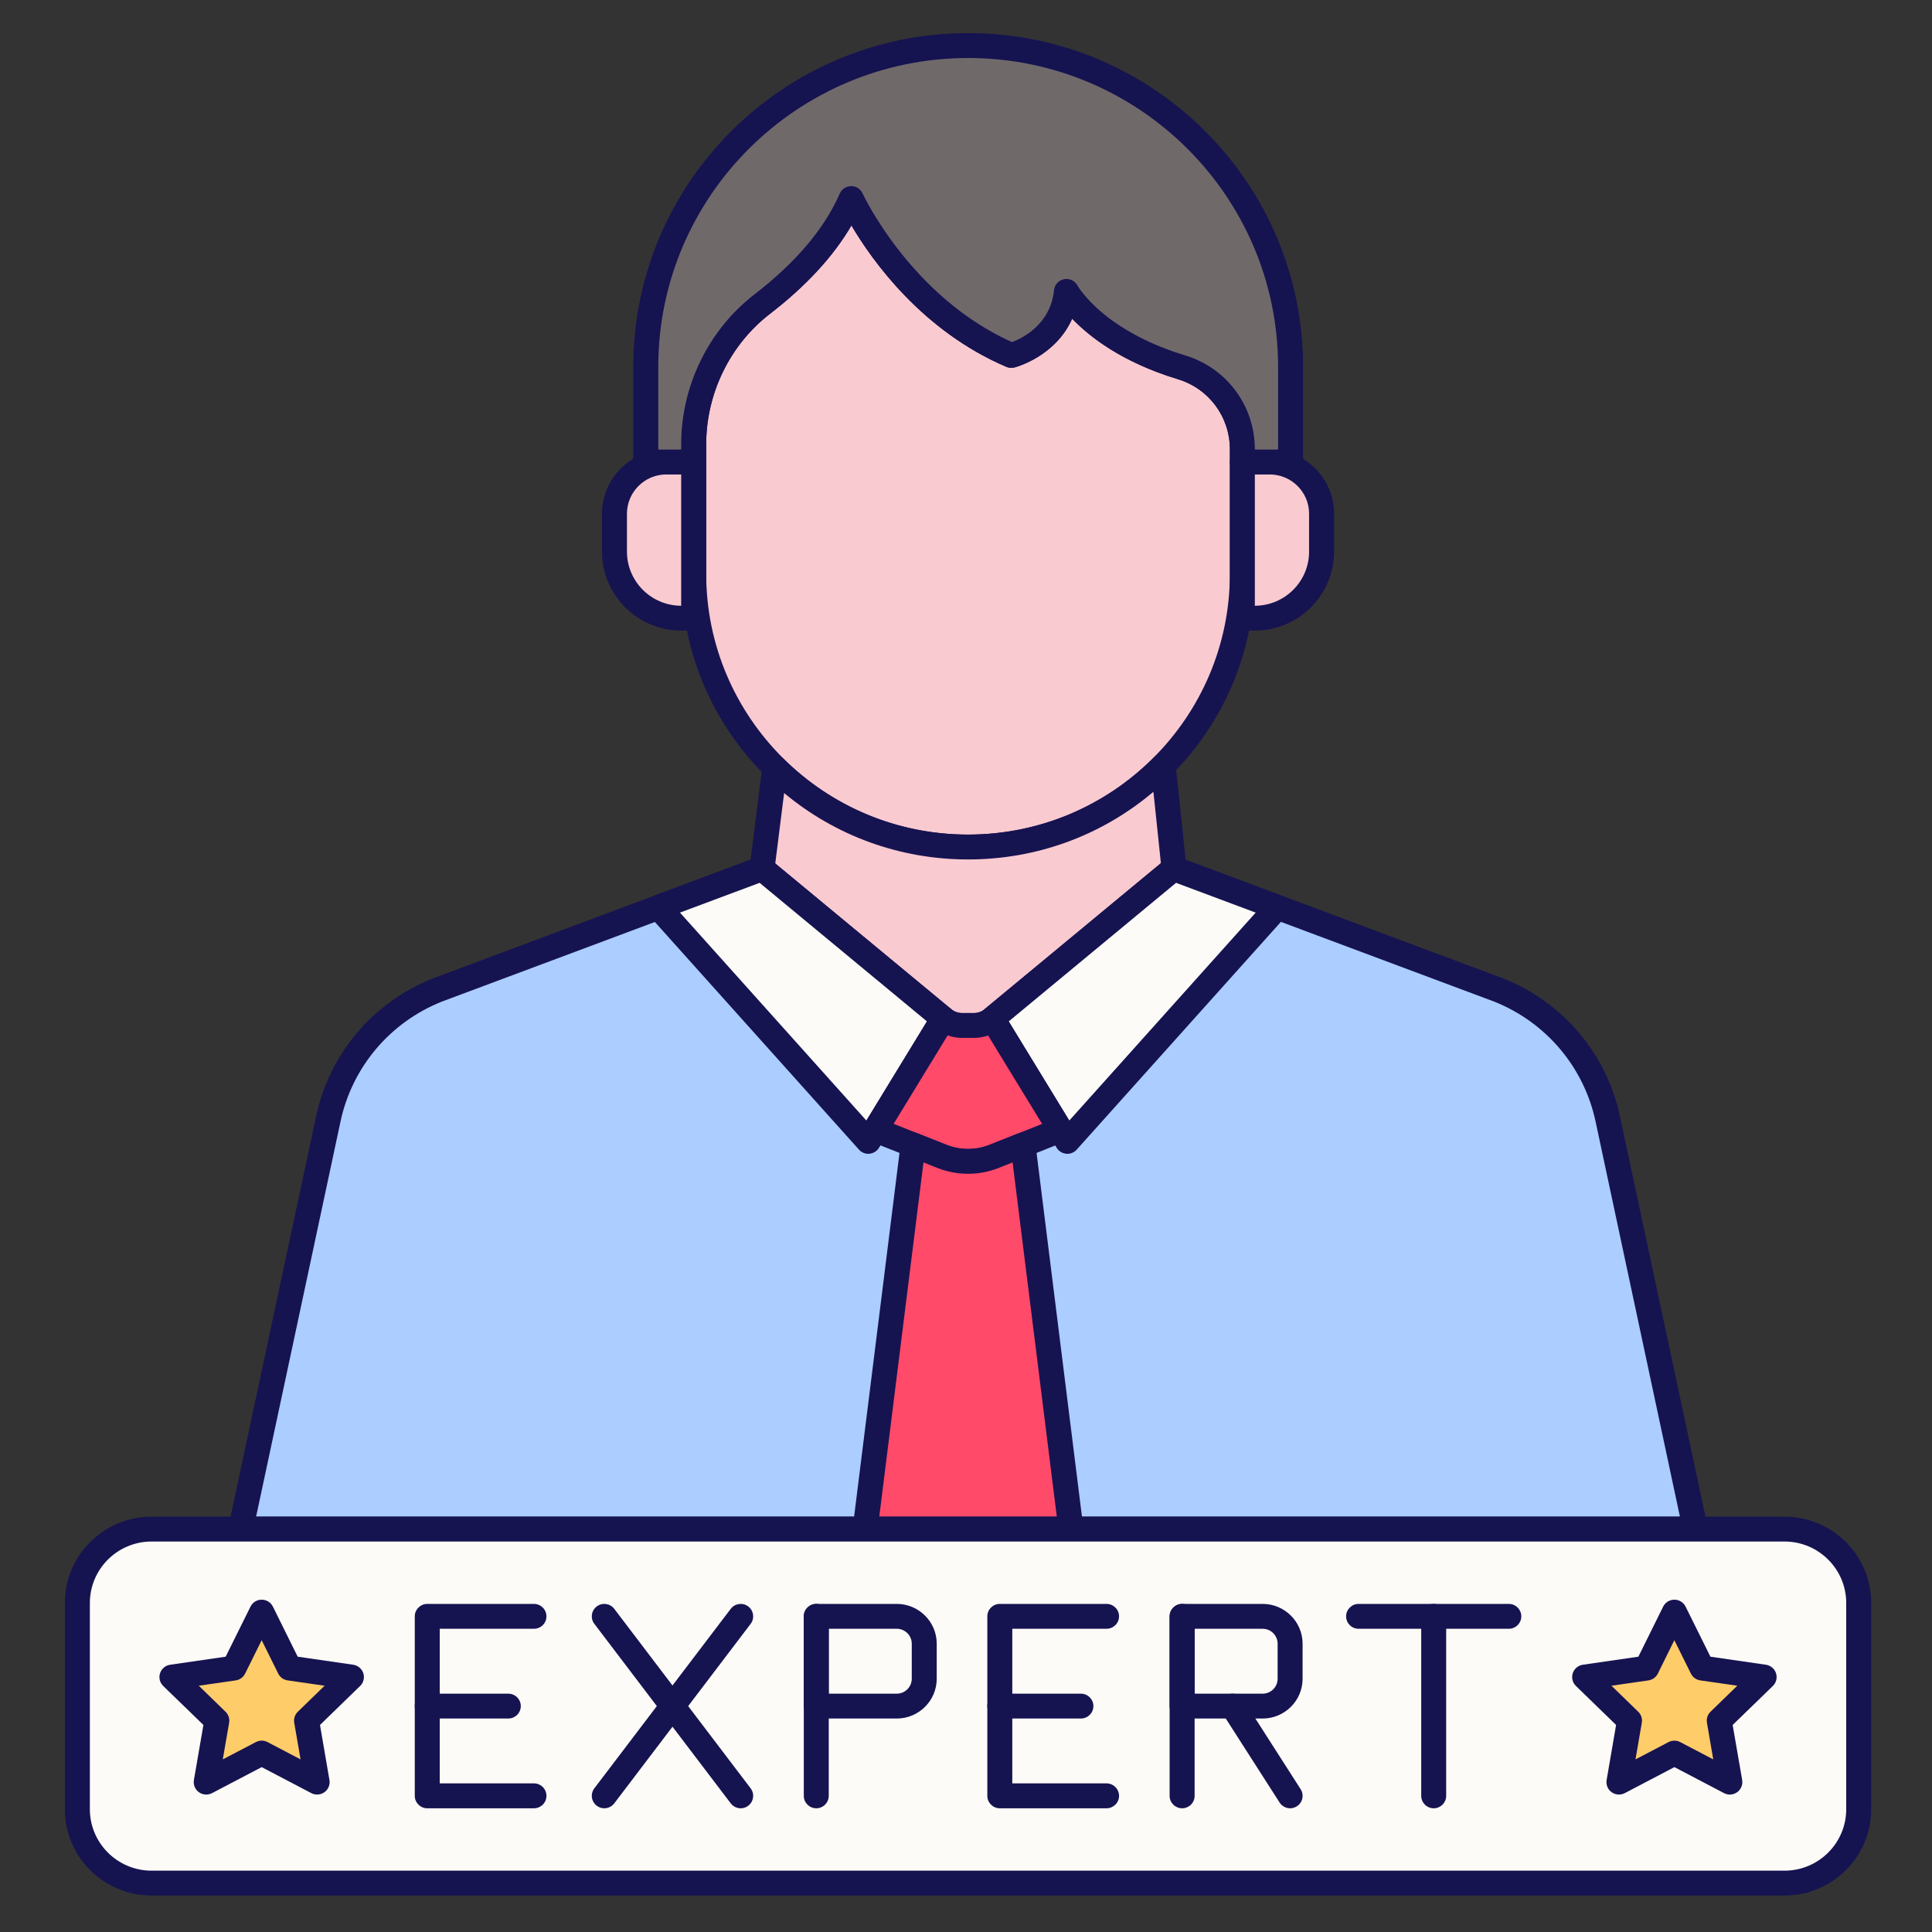 <svg xmlns="http://www.w3.org/2000/svg" xmlns:xlink="http://www.w3.org/1999/xlink" width="200" zoomAndPan="magnify" viewBox="0 0 150 150" height="200" preserveAspectRatio="xMidYMid meet"><rect x="0" y="0" width="150" height="150" fill="#333333" stroke="none"/><defs><clipPath id="701bda21e5"><path d="M 49 2.496 L 102 2.496 L 102 37 L 49 37 Z M 49 2.496 "></path></clipPath><clipPath id="bbb327d081"><path d="M 5.031 117 L 145.281 117 L 145.281 147.246 L 5.031 147.246 Z M 5.031 117 "></path></clipPath></defs><g id="ce97ab13ef"><path style=" stroke:none;fill-rule:nonzero;fill:#accdff;fill-opacity:1;" d="M 124.824 86.871 C 123.859 82.34 120.684 78.586 116.363 76.867 L 91.152 67.445 L 77.086 79.09 C 76.672 79.43 76.156 79.617 75.621 79.617 L 74.695 79.617 C 74.16 79.617 73.641 79.43 73.23 79.09 L 59.164 67.445 L 33.953 76.867 C 29.633 78.586 26.457 82.34 25.488 86.871 L 18.688 118.719 L 131.629 118.719 Z M 124.824 86.871 "></path><path style=" stroke:none;fill-rule:nonzero;fill:#161351;fill-opacity:1;" d="M 131.629 119.684 L 18.688 119.684 C 18.395 119.684 18.117 119.551 17.934 119.324 C 17.75 119.098 17.68 118.801 17.738 118.516 L 24.543 86.668 C 25.578 81.812 28.961 77.812 33.594 75.969 L 33.613 75.961 L 58.824 66.539 C 59.148 66.418 59.516 66.48 59.785 66.699 L 73.852 78.348 C 74.086 78.543 74.387 78.652 74.695 78.652 L 75.621 78.652 C 75.93 78.652 76.227 78.543 76.465 78.348 L 90.531 66.699 C 90.801 66.48 91.164 66.418 91.492 66.539 L 116.703 75.961 L 116.723 75.969 C 121.352 77.812 124.738 81.812 125.773 86.668 L 132.578 118.516 C 132.637 118.801 132.566 119.098 132.383 119.324 C 132.199 119.551 131.922 119.684 131.629 119.684 Z M 19.883 117.754 L 130.43 117.754 L 123.879 87.07 C 122.977 82.848 120.035 79.371 116.012 77.766 L 91.34 68.543 L 77.703 79.832 C 77.121 80.316 76.379 80.582 75.621 80.582 L 74.695 80.582 C 73.934 80.582 73.195 80.316 72.609 79.832 L 58.977 68.543 L 34.301 77.766 C 30.281 79.371 27.34 82.848 26.438 87.07 Z M 19.883 117.754 "></path><path style=" stroke:none;fill-rule:nonzero;fill:#f9cad0;fill-opacity:1;" d="M 82.801 22.621 C 82.395 26.582 78.52 27.594 78.52 27.594 C 69.961 23.941 66.086 15.414 66.086 15.414 C 64.664 18.676 62.02 21.418 59.188 23.605 C 55.809 26.207 53.859 30.238 53.859 34.488 L 53.859 44.547 C 53.859 56.262 63.395 65.762 75.156 65.762 C 86.922 65.762 96.457 56.262 96.457 44.547 L 96.457 34.891 C 96.457 31.961 94.539 29.367 91.723 28.512 C 84.84 26.426 82.801 22.621 82.801 22.621 Z M 82.801 22.621 "></path><path style=" stroke:none;fill-rule:nonzero;fill:#161351;fill-opacity:1;" d="M 75.156 66.727 C 62.879 66.727 52.887 56.777 52.887 44.547 L 52.887 34.488 C 52.887 29.949 55.02 25.594 58.594 22.84 C 61.789 20.375 64.012 17.75 65.199 15.031 C 65.352 14.68 65.695 14.453 66.082 14.449 L 66.086 14.449 C 66.469 14.449 66.812 14.672 66.973 15.016 C 67.008 15.098 70.703 23.027 78.57 26.562 C 79.379 26.258 81.562 25.195 81.836 22.523 C 81.879 22.102 82.195 21.758 82.613 21.676 C 83.031 21.594 83.453 21.789 83.652 22.16 C 83.664 22.176 84.152 23.047 85.414 24.141 C 86.582 25.156 88.68 26.582 92.008 27.59 C 95.25 28.57 97.426 31.508 97.426 34.891 L 97.426 44.547 C 97.426 56.777 87.438 66.727 75.156 66.727 Z M 66.105 17.504 C 64.703 19.906 62.582 22.207 59.777 24.367 C 56.68 26.758 54.828 30.543 54.828 34.488 L 54.828 44.547 C 54.828 55.711 63.945 64.797 75.156 64.797 C 86.367 64.797 95.488 55.711 95.488 44.547 L 95.488 34.891 C 95.488 32.363 93.863 30.168 91.441 29.438 C 87.113 28.125 84.586 26.145 83.242 24.742 C 81.957 27.656 78.922 28.488 78.766 28.527 C 78.559 28.582 78.336 28.566 78.141 28.484 C 71.605 25.695 67.734 20.266 66.105 17.504 Z M 82.801 22.621 L 82.805 22.621 Z M 82.801 22.621 "></path><path style=" stroke:none;fill-rule:nonzero;fill:#f9cad0;fill-opacity:1;" d="M 51.738 35.871 L 53.859 35.871 L 53.859 47.777 C 53.859 47.898 53.758 47.996 53.637 47.996 L 52.898 47.996 C 50.031 47.996 47.707 45.68 47.707 42.828 L 47.707 39.887 C 47.707 37.672 49.516 35.871 51.738 35.871 Z M 51.738 35.871 "></path><path style=" stroke:none;fill-rule:nonzero;fill:#161351;fill-opacity:1;" d="M 53.637 48.961 L 52.898 48.961 C 49.5 48.961 46.738 46.211 46.738 42.828 L 46.738 39.887 C 46.738 37.141 48.98 34.906 51.738 34.906 L 53.859 34.906 C 54.395 34.906 54.828 35.336 54.828 35.871 L 54.828 47.777 C 54.828 48.43 54.293 48.961 53.637 48.961 Z M 51.738 36.836 C 50.051 36.836 48.676 38.203 48.676 39.887 L 48.676 42.828 C 48.676 45.145 50.566 47.027 52.887 47.031 L 52.887 36.836 Z M 51.738 36.836 "></path><path style=" stroke:none;fill-rule:nonzero;fill:#f9cad0;fill-opacity:1;" d="M 97.418 47.996 L 96.676 47.996 C 96.555 47.996 96.457 47.898 96.457 47.777 L 96.457 35.871 L 98.578 35.871 C 100.801 35.871 102.609 37.668 102.609 39.887 L 102.609 42.828 C 102.609 45.68 100.281 47.996 97.418 47.996 Z M 97.418 47.996 "></path><path style=" stroke:none;fill-rule:nonzero;fill:#161351;fill-opacity:1;" d="M 97.418 48.961 L 96.676 48.961 C 96.023 48.961 95.488 48.43 95.488 47.777 L 95.488 35.871 C 95.488 35.336 95.922 34.906 96.457 34.906 L 98.578 34.906 C 101.336 34.906 103.578 37.141 103.578 39.887 L 103.578 42.828 C 103.578 46.211 100.812 48.961 97.418 48.961 Z M 97.426 36.836 L 97.426 47.031 C 99.75 47.027 101.637 45.145 101.637 42.828 L 101.637 39.887 C 101.637 38.203 100.266 36.836 98.578 36.836 Z M 97.426 36.836 "></path><path style=" stroke:none;fill-rule:nonzero;fill:#70696a;fill-opacity:1;" d="M 96.457 35.871 L 99.867 35.871 C 99.98 35.871 100.094 35.879 100.203 35.895 L 100.203 28.469 C 100.203 14.699 88.996 3.535 75.172 3.535 C 61.348 3.535 50.141 14.699 50.141 28.469 L 50.141 35.891 C 50.242 35.879 50.344 35.871 50.445 35.871 L 53.859 35.871 L 53.859 34.488 C 53.859 30.238 55.809 26.207 59.188 23.605 C 62.02 21.418 64.664 18.676 66.086 15.414 C 66.086 15.414 69.961 23.941 78.52 27.594 C 78.52 27.594 82.395 26.582 82.801 22.621 C 82.801 22.621 84.84 26.426 91.723 28.512 C 94.539 29.367 96.457 31.961 96.457 34.891 Z M 96.457 35.871 "></path><g clip-rule="nonzero" clip-path="url(#701bda21e5)"><path style=" stroke:none;fill-rule:nonzero;fill:#161351;fill-opacity:1;" d="M 100.203 36.859 C 100.164 36.859 100.125 36.855 100.086 36.852 C 100 36.84 99.93 36.836 99.867 36.836 L 96.457 36.836 C 95.922 36.836 95.488 36.406 95.488 35.871 L 95.488 34.891 C 95.488 32.363 93.863 30.168 91.441 29.438 C 87.113 28.125 84.586 26.145 83.242 24.742 C 81.957 27.656 78.922 28.488 78.77 28.527 C 78.559 28.582 78.336 28.566 78.141 28.484 C 71.605 25.691 67.734 20.266 66.105 17.504 C 64.703 19.906 62.582 22.207 59.777 24.367 C 56.68 26.758 54.828 30.543 54.828 34.488 L 54.828 35.871 C 54.828 36.406 54.395 36.836 53.859 36.836 L 50.449 36.836 C 50.387 36.836 50.324 36.84 50.246 36.848 C 49.973 36.879 49.699 36.793 49.492 36.609 C 49.289 36.426 49.168 36.164 49.168 35.891 L 49.168 28.469 C 49.168 14.188 60.832 2.57 75.172 2.57 C 89.508 2.57 101.172 14.188 101.172 28.469 L 101.172 35.895 C 101.172 36.168 101.051 36.434 100.844 36.617 C 100.668 36.773 100.438 36.859 100.203 36.859 Z M 97.426 34.906 L 99.23 34.906 L 99.23 28.469 C 99.23 15.254 88.438 4.504 75.172 4.504 C 61.902 4.504 51.109 15.254 51.109 28.469 L 51.109 34.906 L 52.887 34.906 L 52.887 34.488 C 52.887 29.949 55.02 25.594 58.594 22.84 C 61.789 20.375 64.012 17.75 65.199 15.031 C 65.352 14.68 65.695 14.453 66.082 14.449 L 66.086 14.449 C 66.469 14.449 66.812 14.672 66.969 15.016 C 67.008 15.098 70.703 23.027 78.57 26.562 C 79.379 26.258 81.562 25.195 81.836 22.523 C 81.879 22.102 82.195 21.758 82.613 21.676 C 83.031 21.594 83.457 21.793 83.656 22.168 C 83.656 22.172 84.148 23.043 85.41 24.141 C 86.582 25.156 88.68 26.582 92.008 27.59 C 95.25 28.57 97.426 31.508 97.426 34.891 Z M 97.426 34.906 "></path></g><path style=" stroke:none;fill-rule:nonzero;fill:#f9cad0;fill-opacity:1;" d="M 75.156 65.762 C 69.305 65.762 64 63.41 60.152 59.602 L 59.164 67.445 L 73.23 79.09 C 73.641 79.43 74.16 79.617 74.695 79.617 L 75.621 79.617 C 76.156 79.617 76.672 79.43 77.086 79.09 L 91.152 67.445 L 90.312 59.449 C 86.453 63.348 81.09 65.762 75.156 65.762 Z M 75.156 65.762 "></path><path style=" stroke:none;fill-rule:nonzero;fill:#161351;fill-opacity:1;" d="M 75.621 80.582 L 74.695 80.582 C 73.938 80.582 73.195 80.316 72.609 79.832 L 58.543 68.188 C 58.289 67.977 58.16 67.648 58.203 67.324 L 59.191 59.48 C 59.234 59.117 59.484 58.809 59.836 58.688 C 60.184 58.566 60.574 58.656 60.836 58.918 C 64.668 62.707 69.754 64.797 75.156 64.797 C 80.637 64.797 85.773 62.656 89.625 58.773 C 89.887 58.508 90.281 58.414 90.633 58.539 C 90.988 58.664 91.238 58.98 91.277 59.352 L 92.113 67.344 C 92.148 67.664 92.02 67.98 91.77 68.188 L 77.703 79.832 C 77.121 80.316 76.379 80.582 75.621 80.582 Z M 60.191 67.039 L 73.852 78.348 C 74.086 78.543 74.387 78.652 74.695 78.652 L 75.621 78.652 C 75.93 78.652 76.227 78.543 76.465 78.348 L 90.133 67.031 L 89.551 61.473 C 85.535 64.875 80.492 66.727 75.156 66.727 C 69.883 66.727 64.879 64.906 60.879 61.57 Z M 60.191 67.039 "></path><path style=" stroke:none;fill-rule:nonzero;fill:#fcfbf7;fill-opacity:1;" d="M 59.164 67.445 L 51.125 70.449 L 67.414 88.613 L 73.23 79.09 Z M 59.164 67.445 "></path><path style=" stroke:none;fill-rule:nonzero;fill:#161351;fill-opacity:1;" d="M 67.414 89.582 C 67.141 89.582 66.879 89.465 66.691 89.258 L 50.402 71.09 C 50.191 70.852 50.109 70.527 50.188 70.215 C 50.262 69.906 50.488 69.656 50.785 69.543 L 58.824 66.539 C 59.148 66.418 59.516 66.48 59.785 66.703 L 73.852 78.348 C 74.219 78.652 74.309 79.184 74.059 79.594 L 68.242 89.117 C 68.082 89.379 67.809 89.547 67.504 89.574 C 67.473 89.578 67.445 89.582 67.414 89.582 Z M 52.793 70.855 L 67.266 87 L 71.969 79.301 L 58.977 68.543 Z M 52.793 70.855 "></path><path style=" stroke:none;fill-rule:nonzero;fill:#fcfbf7;fill-opacity:1;" d="M 91.121 67.445 L 99.156 70.449 L 82.867 88.613 L 77.055 79.09 Z M 91.121 67.445 "></path><path style=" stroke:none;fill-rule:nonzero;fill:#161351;fill-opacity:1;" d="M 82.871 89.582 C 82.84 89.582 82.809 89.578 82.781 89.574 C 82.477 89.547 82.199 89.379 82.043 89.117 L 76.227 79.594 C 75.977 79.184 76.066 78.652 76.434 78.348 L 90.5 66.703 C 90.77 66.48 91.137 66.418 91.461 66.539 L 99.5 69.543 C 99.797 69.656 100.023 69.906 100.098 70.215 C 100.176 70.527 100.094 70.852 99.883 71.09 L 83.594 89.258 C 83.406 89.465 83.145 89.582 82.871 89.582 Z M 78.316 79.301 L 83.02 87 L 97.492 70.855 L 91.309 68.543 Z M 78.316 79.301 "></path><path style=" stroke:none;fill-rule:nonzero;fill:#ff4a69;fill-opacity:1;" d="M 77.062 79.105 C 76.656 79.438 76.145 79.617 75.621 79.617 L 74.695 79.617 C 74.16 79.617 73.641 79.43 73.23 79.09 L 67.957 87.727 C 67.957 87.727 73.129 89.777 73.129 89.777 C 74.43 90.297 75.883 90.297 77.188 89.777 L 82.332 87.738 Z M 77.062 79.105 "></path><path style=" stroke:none;fill-rule:nonzero;fill:#161351;fill-opacity:1;" d="M 75.156 91.133 C 74.348 91.133 73.539 90.98 72.77 90.676 L 67.598 88.625 C 67.332 88.52 67.129 88.301 67.039 88.031 C 66.949 87.762 66.98 87.469 67.129 87.227 L 72.402 78.59 C 72.547 78.348 72.793 78.184 73.07 78.137 C 73.348 78.094 73.633 78.168 73.852 78.348 C 74.086 78.543 74.387 78.652 74.695 78.652 L 75.621 78.652 C 75.922 78.652 76.219 78.547 76.453 78.355 C 76.672 78.18 76.953 78.105 77.23 78.156 C 77.504 78.203 77.746 78.367 77.891 78.605 L 83.16 87.234 C 83.309 87.477 83.344 87.773 83.254 88.043 C 83.16 88.312 82.957 88.527 82.691 88.633 L 77.547 90.676 C 76.777 90.98 75.965 91.133 75.156 91.133 Z M 69.383 87.254 L 73.488 88.883 C 74.562 89.309 75.75 89.309 76.828 88.883 L 80.91 87.262 L 76.715 80.395 C 76.363 80.52 75.996 80.582 75.621 80.582 L 74.695 80.582 C 74.312 80.582 73.93 80.516 73.574 80.387 Z M 69.383 87.254 "></path><path style=" stroke:none;fill-rule:nonzero;fill:#ff4a69;fill-opacity:1;" d="M 79.426 88.891 L 77.188 89.777 C 75.883 90.297 74.43 90.297 73.129 89.777 L 70.891 88.891 L 67.168 118.719 L 83.148 118.719 Z M 79.426 88.891 "></path><path style=" stroke:none;fill-rule:nonzero;fill:#161351;fill-opacity:1;" d="M 83.148 119.684 L 67.168 119.684 C 66.891 119.684 66.625 119.566 66.441 119.359 C 66.258 119.148 66.172 118.875 66.207 118.598 L 69.93 88.773 C 69.965 88.477 70.141 88.211 70.398 88.059 C 70.656 87.906 70.973 87.883 71.25 87.992 L 73.488 88.883 C 74.562 89.309 75.75 89.309 76.828 88.883 L 79.066 87.992 C 79.344 87.883 79.66 87.906 79.918 88.059 C 80.176 88.211 80.352 88.477 80.387 88.773 L 84.109 118.598 C 84.145 118.875 84.059 119.148 83.871 119.359 C 83.688 119.566 83.426 119.684 83.148 119.684 Z M 68.266 117.754 L 82.051 117.754 L 78.617 90.25 L 77.547 90.676 C 76.008 91.285 74.309 91.285 72.77 90.676 L 71.699 90.25 Z M 68.266 117.754 "></path><path style=" stroke:none;fill-rule:nonzero;fill:#fcfbf7;fill-opacity:1;" d="M 11.766 118.719 L 138.551 118.719 C 138.93 118.719 139.305 118.754 139.676 118.828 C 140.047 118.902 140.406 119.012 140.754 119.156 C 141.105 119.301 141.438 119.477 141.75 119.684 C 142.066 119.895 142.355 120.133 142.625 120.398 C 142.891 120.664 143.129 120.953 143.34 121.266 C 143.551 121.582 143.727 121.91 143.871 122.258 C 144.016 122.605 144.125 122.965 144.199 123.336 C 144.273 123.703 144.309 124.078 144.309 124.453 L 144.309 140.469 C 144.309 140.844 144.273 141.219 144.199 141.586 C 144.125 141.957 144.016 142.316 143.871 142.664 C 143.727 143.012 143.551 143.34 143.34 143.652 C 143.129 143.969 142.891 144.258 142.625 144.523 C 142.355 144.789 142.066 145.027 141.75 145.238 C 141.438 145.445 141.105 145.621 140.754 145.766 C 140.406 145.91 140.047 146.02 139.676 146.094 C 139.305 146.168 138.93 146.203 138.551 146.203 L 11.766 146.203 C 11.387 146.203 11.012 146.168 10.641 146.094 C 10.27 146.02 9.91 145.91 9.559 145.766 C 9.211 145.621 8.879 145.445 8.566 145.238 C 8.25 145.027 7.961 144.789 7.691 144.523 C 7.426 144.258 7.188 143.969 6.977 143.652 C 6.766 143.34 6.59 143.012 6.445 142.664 C 6.301 142.316 6.191 141.957 6.117 141.586 C 6.043 141.219 6.004 140.844 6.004 140.469 L 6.004 124.453 C 6.004 124.078 6.043 123.703 6.117 123.336 C 6.191 122.965 6.301 122.605 6.445 122.258 C 6.59 121.91 6.766 121.582 6.977 121.266 C 7.188 120.953 7.426 120.664 7.691 120.398 C 7.961 120.133 8.25 119.895 8.566 119.684 C 8.879 119.477 9.211 119.301 9.559 119.156 C 9.91 119.012 10.27 118.902 10.641 118.828 C 11.012 118.754 11.387 118.719 11.766 118.719 Z M 11.766 118.719 "></path><g clip-rule="nonzero" clip-path="url(#bbb327d081)"><path style=" stroke:none;fill-rule:nonzero;fill:#161351;fill-opacity:1;" d="M 138.551 147.168 L 11.766 147.168 C 8.055 147.168 5.035 144.164 5.035 140.469 L 5.035 124.453 C 5.035 120.758 8.055 117.754 11.766 117.754 L 138.551 117.754 C 142.262 117.754 145.281 120.758 145.281 124.453 L 145.281 140.469 C 145.281 144.164 142.262 147.168 138.551 147.168 Z M 11.766 119.684 C 9.125 119.684 6.977 121.824 6.977 124.453 L 6.977 140.469 C 6.977 143.098 9.125 145.238 11.766 145.238 L 138.551 145.238 C 141.191 145.238 143.34 143.098 143.34 140.469 L 143.34 124.453 C 143.34 121.824 141.191 119.684 138.551 119.684 Z M 11.766 119.684 "></path></g><path style=" stroke:none;fill-rule:nonzero;fill:#161351;fill-opacity:1;" d="M 39.465 133.426 L 33.172 133.426 C 32.637 133.426 32.203 132.992 32.203 132.461 C 32.203 131.926 32.637 131.496 33.172 131.496 L 39.465 131.496 C 40 131.496 40.434 131.926 40.434 132.461 C 40.434 132.992 40 133.426 39.465 133.426 Z M 39.465 133.426 "></path><path style=" stroke:none;fill-rule:nonzero;fill:#161351;fill-opacity:1;" d="M 41.457 140.395 L 33.172 140.395 C 32.637 140.395 32.203 139.961 32.203 139.43 L 32.203 125.492 C 32.203 124.961 32.637 124.527 33.172 124.527 L 41.457 124.527 C 41.992 124.527 42.426 124.961 42.426 125.492 C 42.426 126.027 41.992 126.457 41.457 126.457 L 34.141 126.457 L 34.141 138.461 L 41.457 138.461 C 41.992 138.461 42.426 138.895 42.426 139.43 C 42.426 139.961 41.992 140.395 41.457 140.395 Z M 41.457 140.395 "></path><path style=" stroke:none;fill-rule:nonzero;fill:#161351;fill-opacity:1;" d="M 83.918 133.426 L 77.625 133.426 C 77.09 133.426 76.656 132.992 76.656 132.461 C 76.656 131.926 77.09 131.496 77.625 131.496 L 83.918 131.496 C 84.457 131.496 84.891 131.926 84.891 132.461 C 84.891 132.992 84.457 133.426 83.918 133.426 Z M 83.918 133.426 "></path><path style=" stroke:none;fill-rule:nonzero;fill:#161351;fill-opacity:1;" d="M 85.91 140.395 L 77.625 140.395 C 77.09 140.395 76.656 139.961 76.656 139.43 L 76.656 125.492 C 76.656 124.961 77.09 124.527 77.625 124.527 L 85.91 124.527 C 86.445 124.527 86.883 124.961 86.883 125.492 C 86.883 126.027 86.445 126.457 85.91 126.457 L 78.594 126.457 L 78.594 138.461 L 85.91 138.461 C 86.445 138.461 86.883 138.895 86.883 139.43 C 86.883 139.961 86.445 140.395 85.91 140.395 Z M 85.91 140.395 "></path><path style=" stroke:none;fill-rule:nonzero;fill:#161351;fill-opacity:1;" d="M 63.375 140.395 C 62.84 140.395 62.406 139.961 62.406 139.43 L 62.406 125.492 C 62.406 124.961 62.84 124.527 63.375 124.527 C 63.91 124.527 64.344 124.961 64.344 125.492 L 64.344 139.43 C 64.344 139.961 63.91 140.395 63.375 140.395 Z M 63.375 140.395 "></path><path style=" stroke:none;fill-rule:nonzero;fill:#161351;fill-opacity:1;" d="M 69.625 133.426 L 63.375 133.426 C 62.84 133.426 62.406 132.992 62.406 132.461 L 62.406 125.492 C 62.406 124.961 62.84 124.527 63.375 124.527 L 69.625 124.527 C 71.336 124.527 72.727 125.914 72.727 127.617 L 72.727 130.336 C 72.727 132.039 71.336 133.426 69.625 133.426 Z M 64.344 131.496 L 69.625 131.496 C 70.266 131.496 70.789 130.977 70.789 130.336 L 70.789 127.617 C 70.789 126.98 70.266 126.457 69.625 126.457 L 64.344 126.457 Z M 64.344 131.496 "></path><path style=" stroke:none;fill-rule:nonzero;fill:#161351;fill-opacity:1;" d="M 91.781 140.395 C 91.246 140.395 90.809 139.961 90.809 139.43 L 90.809 125.492 C 90.809 124.961 91.246 124.527 91.781 124.527 C 92.316 124.527 92.75 124.961 92.75 125.492 L 92.75 139.43 C 92.75 139.961 92.316 140.395 91.781 140.395 Z M 91.781 140.395 "></path><path style=" stroke:none;fill-rule:nonzero;fill:#161351;fill-opacity:1;" d="M 100.164 140.395 C 99.844 140.395 99.531 140.234 99.348 139.949 L 94.883 132.98 C 94.594 132.531 94.727 131.934 95.18 131.648 C 95.629 131.359 96.23 131.492 96.516 131.941 L 100.98 138.91 C 101.27 139.359 101.137 139.957 100.684 140.242 C 100.523 140.344 100.344 140.395 100.164 140.395 Z M 100.164 140.395 "></path><path style=" stroke:none;fill-rule:nonzero;fill:#161351;fill-opacity:1;" d="M 98.031 133.426 L 91.781 133.426 C 91.246 133.426 90.809 132.992 90.809 132.461 L 90.809 125.492 C 90.809 124.961 91.246 124.527 91.781 124.527 L 98.031 124.527 C 99.742 124.527 101.133 125.914 101.133 127.617 L 101.133 130.336 C 101.133 132.039 99.742 133.426 98.031 133.426 Z M 92.75 131.496 L 98.031 131.496 C 98.672 131.496 99.195 130.977 99.195 130.336 L 99.195 127.617 C 99.195 126.98 98.672 126.457 98.031 126.457 L 92.75 126.457 Z M 92.75 131.496 "></path><path style=" stroke:none;fill-rule:nonzero;fill:#161351;fill-opacity:1;" d="M 111.312 140.395 C 110.777 140.395 110.344 139.961 110.344 139.43 L 110.344 125.492 C 110.344 124.961 110.777 124.527 111.312 124.527 C 111.848 124.527 112.281 124.961 112.281 125.492 L 112.281 139.43 C 112.281 139.961 111.848 140.395 111.312 140.395 Z M 111.312 140.395 "></path><path style=" stroke:none;fill-rule:nonzero;fill:#161351;fill-opacity:1;" d="M 117.145 126.457 L 105.48 126.457 C 104.945 126.457 104.512 126.027 104.512 125.492 C 104.512 124.961 104.945 124.527 105.48 124.527 L 117.145 124.527 C 117.68 124.527 118.113 124.961 118.113 125.492 C 118.113 126.027 117.68 126.457 117.145 126.457 Z M 117.145 126.457 "></path><path style=" stroke:none;fill-rule:nonzero;fill:#161351;fill-opacity:1;" d="M 46.914 140.395 C 46.711 140.395 46.508 140.332 46.332 140.199 C 45.906 139.875 45.82 139.27 46.145 138.844 L 56.734 124.91 C 57.059 124.484 57.664 124.402 58.09 124.723 C 58.52 125.043 58.602 125.652 58.281 126.074 L 47.691 140.012 C 47.5 140.262 47.211 140.395 46.914 140.395 Z M 46.914 140.395 "></path><path style=" stroke:none;fill-rule:nonzero;fill:#161351;fill-opacity:1;" d="M 57.508 140.395 C 57.215 140.395 56.926 140.262 56.734 140.012 L 46.145 126.074 C 45.82 125.652 45.906 125.047 46.332 124.723 C 46.758 124.402 47.367 124.484 47.691 124.91 L 58.281 138.848 C 58.602 139.27 58.52 139.875 58.09 140.199 C 57.918 140.332 57.711 140.395 57.508 140.395 Z M 57.508 140.395 "></path><path style=" stroke:none;fill-rule:nonzero;fill:#fecc69;fill-opacity:1;" d="M 130 125.164 L 132.152 129.508 L 136.965 130.207 L 133.48 133.59 L 134.305 138.363 L 130 136.109 L 125.691 138.363 L 126.516 133.59 L 123.031 130.207 L 127.844 129.508 Z M 130 125.164 "></path><path style=" stroke:none;fill-rule:nonzero;fill:#161351;fill-opacity:1;" d="M 125.691 139.328 C 125.492 139.328 125.293 139.266 125.121 139.145 C 124.824 138.93 124.676 138.562 124.738 138.199 L 125.473 133.926 L 122.355 130.898 C 122.09 130.641 121.996 130.258 122.109 129.906 C 122.223 129.559 122.527 129.305 122.891 129.25 L 127.203 128.625 L 129.129 124.734 C 129.293 124.406 129.629 124.199 130 124.199 C 130.367 124.199 130.703 124.406 130.867 124.734 L 132.797 128.625 L 137.105 129.25 C 137.473 129.305 137.773 129.559 137.887 129.906 C 138.004 130.258 137.906 130.641 137.645 130.898 L 134.523 133.926 L 135.262 138.199 C 135.324 138.562 135.172 138.93 134.875 139.145 C 134.574 139.359 134.18 139.391 133.855 139.219 L 130 137.199 L 126.145 139.219 C 126 139.293 125.848 139.328 125.691 139.328 Z M 130 135.145 C 130.152 135.145 130.309 135.18 130.449 135.254 L 133.016 136.598 L 132.527 133.75 C 132.473 133.438 132.578 133.117 132.805 132.898 L 134.883 130.879 L 132.012 130.465 C 131.695 130.418 131.422 130.223 131.281 129.938 L 129.996 127.344 L 128.715 129.938 C 128.574 130.223 128.301 130.418 127.984 130.465 L 125.113 130.879 L 127.191 132.898 C 127.418 133.117 127.523 133.438 127.469 133.75 L 126.98 136.598 L 129.547 135.254 C 129.688 135.18 129.844 135.145 129.996 135.145 Z M 130 135.145 "></path><path style=" stroke:none;fill-rule:nonzero;fill:#fecc69;fill-opacity:1;" d="M 20.316 125.164 L 22.469 129.508 L 27.285 130.207 L 23.801 133.59 L 24.625 138.363 L 20.316 136.109 L 16.012 138.363 L 16.832 133.59 L 13.348 130.207 L 18.164 129.508 Z M 20.316 125.164 "></path><path style=" stroke:none;fill-rule:nonzero;fill:#161351;fill-opacity:1;" d="M 24.625 139.328 C 24.469 139.328 24.312 139.293 24.172 139.219 L 20.316 137.199 L 16.461 139.219 C 16.137 139.391 15.738 139.359 15.441 139.145 C 15.141 138.93 14.992 138.562 15.055 138.199 L 15.793 133.926 L 12.672 130.898 C 12.406 130.641 12.312 130.258 12.426 129.906 C 12.543 129.559 12.844 129.305 13.211 129.25 L 17.52 128.625 L 19.449 124.738 C 19.609 124.406 19.949 124.199 20.316 124.199 C 20.688 124.199 21.023 124.406 21.188 124.738 L 23.113 128.625 L 27.426 129.25 C 27.789 129.305 28.094 129.559 28.207 129.906 C 28.32 130.258 28.227 130.641 27.961 130.898 L 24.844 133.926 L 25.578 138.199 C 25.641 138.562 25.492 138.93 25.191 139.145 C 25.023 139.266 24.824 139.328 24.625 139.328 Z M 15.434 130.879 L 17.508 132.898 C 17.738 133.117 17.844 133.438 17.789 133.75 L 17.297 136.598 L 19.867 135.254 C 20.148 135.105 20.484 135.105 20.77 135.254 L 23.336 136.598 L 22.844 133.75 C 22.793 133.438 22.895 133.117 23.125 132.898 L 25.203 130.879 L 22.332 130.465 C 22.016 130.418 21.742 130.223 21.602 129.938 L 20.316 127.344 L 19.031 129.938 C 18.891 130.223 18.617 130.418 18.301 130.465 Z M 15.434 130.879 "></path></g></svg>